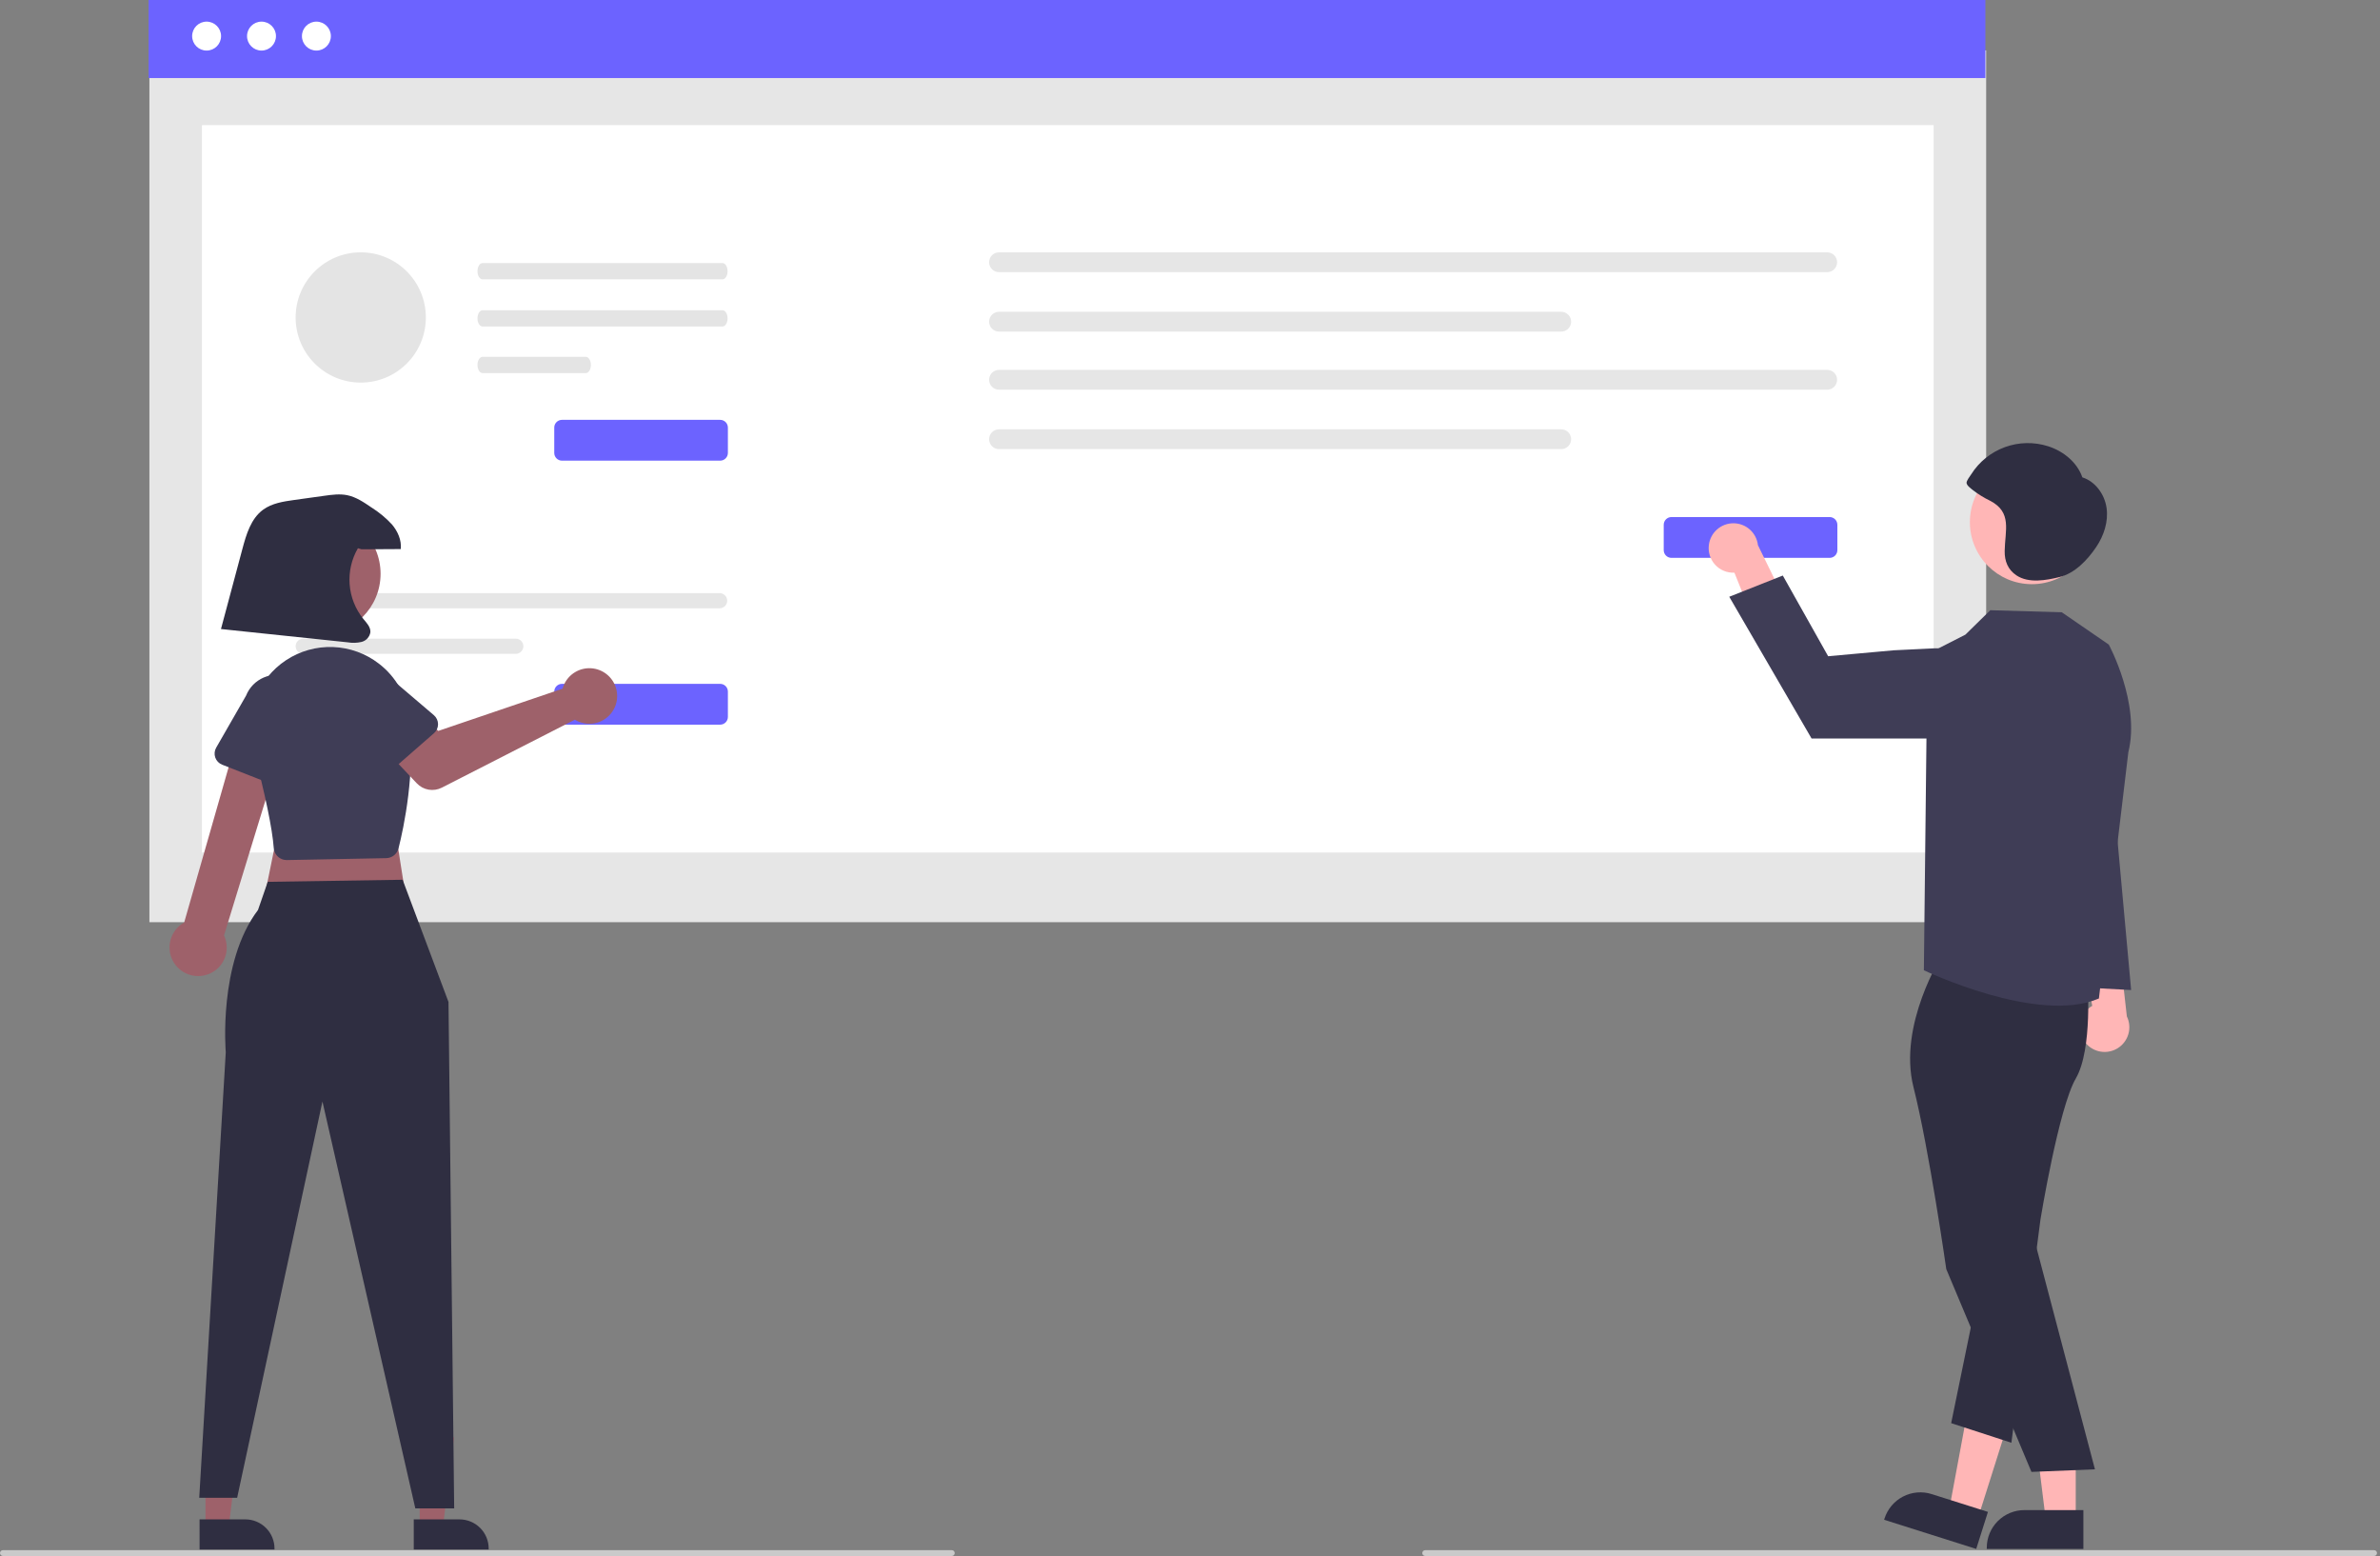<svg width="459" height="300" viewBox="0 0 459 300" fill="none" xmlns="http://www.w3.org/2000/svg">
<rect x="0" y="0" width="459" height="300" fill="#808080" stroke="none"/>
<g clip-path="url(#clip0_416_1672)">
<path d="M402.218 201.086C401.774 200.554 401.451 199.931 401.274 199.261C401.097 198.592 401.068 197.891 401.191 197.209C401.313 196.527 401.584 195.88 401.984 195.314C402.383 194.748 402.902 194.277 403.504 193.933L400.401 177.379L408.47 180.769L410.179 195.969C410.69 197.018 410.798 198.218 410.483 199.341C410.168 200.464 409.452 201.433 408.471 202.064C407.489 202.694 406.311 202.943 405.158 202.763C404.006 202.582 402.96 201.986 402.218 201.086Z" fill="#FFB6B6"/>
<path d="M383.046 9.711H28.814V177.801H383.046V9.711Z" fill="#E6E6E6"/>
<path d="M372.917 24.125H38.943V164.368H372.917V24.125Z" fill="white"/>
<path d="M382.895 0H28.663V15.049H382.895V0Z" fill="#6C63FF"/>
<path d="M39.846 9.75C41.386 9.75 42.635 8.501 42.635 6.961C42.635 5.42 41.386 4.171 39.846 4.171C38.305 4.171 37.057 5.42 37.057 6.961C37.057 8.501 38.305 9.75 39.846 9.75Z" fill="white"/>
<path d="M50.433 9.75C51.973 9.75 53.222 8.501 53.222 6.961C53.222 5.42 51.973 4.171 50.433 4.171C48.892 4.171 47.644 5.42 47.644 6.961C47.644 8.501 48.892 9.75 50.433 9.75Z" fill="white"/>
<path d="M61.021 9.75C62.561 9.75 63.81 8.501 63.81 6.961C63.81 5.42 62.561 4.171 61.021 4.171C59.48 4.171 58.231 5.42 58.231 6.961C58.231 8.501 59.48 9.75 61.021 9.75Z" fill="white"/>
<path d="M58.475 114.353C58.088 114.354 57.717 114.509 57.443 114.784C57.17 115.058 57.017 115.429 57.017 115.817C57.017 116.204 57.17 116.575 57.443 116.85C57.717 117.124 58.088 117.279 58.475 117.28H138.787C139.175 117.279 139.545 117.124 139.819 116.85C140.092 116.575 140.246 116.204 140.246 115.817C140.246 115.429 140.092 115.058 139.819 114.784C139.545 114.509 139.175 114.354 138.787 114.353H58.475Z" fill="#E6E6E6"/>
<path d="M58.475 123.136C58.088 123.137 57.717 123.292 57.443 123.566C57.17 123.841 57.017 124.212 57.017 124.599C57.017 124.987 57.17 125.358 57.443 125.632C57.717 125.907 58.088 126.062 58.475 126.063H99.476C99.863 126.062 100.234 125.907 100.508 125.632C100.781 125.358 100.934 124.987 100.934 124.599C100.934 124.212 100.781 123.841 100.508 123.566C100.234 123.292 99.863 123.137 99.476 123.136H58.475Z" fill="#E6E6E6"/>
<path d="M138.889 139.717H108.381C107.986 139.716 107.607 139.559 107.328 139.28C107.048 139 106.891 138.622 106.891 138.227V133.339C106.891 132.943 107.048 132.565 107.328 132.285C107.607 132.006 107.986 131.849 108.381 131.848H138.889C139.284 131.849 139.663 132.006 139.942 132.285C140.222 132.565 140.379 132.943 140.379 133.339V138.227C140.379 138.622 140.222 139 139.942 139.28C139.663 139.559 139.284 139.716 138.889 139.717Z" fill="#6C63FF"/>
<path d="M138.889 88.817H108.381C107.986 88.816 107.607 88.659 107.328 88.379C107.048 88.1 106.891 87.721 106.891 87.326V82.438C106.891 82.043 107.048 81.664 107.328 81.385C107.607 81.105 107.986 80.948 108.381 80.948H138.889C139.284 80.948 139.663 81.105 139.942 81.385C140.222 81.664 140.379 82.043 140.379 82.438V87.326C140.379 87.721 140.222 88.1 139.942 88.379C139.663 88.659 139.284 88.816 138.889 88.817Z" fill="#6C63FF"/>
<path d="M192.662 48.652C192.156 48.653 191.671 48.855 191.313 49.213C190.956 49.571 190.755 50.056 190.755 50.562C190.755 51.068 190.956 51.553 191.313 51.911C191.671 52.27 192.156 52.471 192.662 52.472H352.391C352.897 52.471 353.382 52.27 353.739 51.911C354.097 51.553 354.298 51.068 354.298 50.562C354.298 50.056 354.097 49.571 353.739 49.213C353.382 48.855 352.897 48.653 352.391 48.652H192.662Z" fill="#E6E6E6"/>
<path d="M192.662 60.112C192.156 60.113 191.671 60.315 191.313 60.673C190.956 61.031 190.755 61.516 190.755 62.022C190.755 62.528 190.956 63.013 191.313 63.371C191.671 63.73 192.156 63.931 192.662 63.932H301.096C301.602 63.931 302.087 63.73 302.444 63.371C302.802 63.013 303.003 62.528 303.003 62.022C303.003 61.516 302.802 61.031 302.444 60.673C302.087 60.315 301.602 60.113 301.096 60.112H192.662Z" fill="#E6E6E6"/>
<path d="M192.662 71.313C192.156 71.314 191.671 71.515 191.313 71.873C190.956 72.231 190.755 72.717 190.755 73.223C190.755 73.729 190.956 74.214 191.313 74.572C191.671 74.93 192.156 75.132 192.662 75.133H352.391C352.897 75.132 353.382 74.93 353.739 74.572C354.097 74.214 354.298 73.729 354.298 73.223C354.298 72.717 354.097 72.231 353.739 71.873C353.382 71.515 352.897 71.314 352.391 71.313H192.662Z" fill="#E6E6E6"/>
<path d="M192.662 82.772C192.156 82.773 191.671 82.975 191.313 83.333C190.956 83.691 190.755 84.176 190.755 84.682C190.755 85.188 190.956 85.674 191.313 86.032C191.671 86.39 192.156 86.591 192.662 86.592H301.096C301.602 86.591 302.087 86.39 302.444 86.032C302.802 85.674 303.003 85.188 303.003 84.682C303.003 84.176 302.802 83.691 302.444 83.333C302.087 82.975 301.602 82.773 301.096 82.772H192.662Z" fill="#E6E6E6"/>
<path d="M352.859 107.558H322.351C321.956 107.558 321.577 107.401 321.297 107.121C321.018 106.842 320.861 106.463 320.86 106.068V101.18C320.861 100.785 321.018 100.406 321.297 100.126C321.577 99.847 321.956 99.69 322.351 99.689H352.859C353.254 99.69 353.633 99.847 353.912 100.126C354.191 100.406 354.349 100.785 354.349 101.18V106.068C354.349 106.463 354.191 106.842 353.912 107.121C353.633 107.401 353.254 107.558 352.859 107.558Z" fill="#6C63FF"/>
<path d="M93.066 50.721C92.523 50.723 92.085 51.427 92.086 52.293C92.087 53.158 92.525 53.858 93.066 53.859H139.337C139.88 53.858 140.318 53.154 140.317 52.287C140.316 51.423 139.878 50.723 139.337 50.721H93.066Z" fill="#E4E4E4"/>
<path d="M93.066 59.813C92.523 59.815 92.085 60.519 92.086 61.386C92.087 62.25 92.525 62.95 93.066 62.952H139.337C139.88 62.95 140.318 62.246 140.317 61.38C140.316 60.515 139.878 59.815 139.337 59.813H93.066Z" fill="#E4E4E4"/>
<path d="M93.066 68.796C92.523 68.798 92.085 69.502 92.086 70.369C92.087 71.233 92.525 71.933 93.066 71.935H112.976C113.518 71.933 113.957 71.229 113.956 70.362C113.955 69.498 113.517 68.798 112.976 68.796H93.066Z" fill="#E4E4E4"/>
<path d="M69.571 73.765C76.506 73.765 82.127 68.143 82.127 61.209C82.127 54.274 76.506 48.652 69.571 48.652C62.636 48.652 57.015 54.274 57.015 61.209C57.015 68.143 62.636 73.765 69.571 73.765Z" fill="#E4E4E4"/>
<path d="M329.568 105.072C329.479 105.759 329.541 106.457 329.752 107.117C329.962 107.778 330.314 108.384 330.784 108.893C331.253 109.402 331.829 109.802 332.47 110.065C333.111 110.328 333.802 110.447 334.494 110.414L340.77 126.043L345.755 118.849L339.031 105.111C338.898 103.952 338.345 102.882 337.476 102.103C336.607 101.325 335.483 100.893 334.317 100.888C333.15 100.883 332.022 101.306 331.147 102.077C330.272 102.848 329.71 103.914 329.568 105.072Z" fill="#FFB6B6"/>
<path d="M400.321 293.038H394.543L391.794 270.751L400.322 270.751L400.321 293.038Z" fill="#FFB6B6"/>
<path d="M401.795 298.639L383.164 298.638V298.403C383.164 296.479 383.928 294.635 385.288 293.275C386.648 291.915 388.492 291.151 390.416 291.151H390.416L401.795 291.152L401.795 298.639Z" fill="#2F2E41"/>
<path d="M381.413 292.855L375.904 291.11L380.01 269.033L388.14 271.607L381.413 292.855Z" fill="#FFB6B6"/>
<path d="M381.128 298.639L363.366 293.016L363.437 292.791C364.018 290.957 365.303 289.43 367.01 288.544C368.717 287.658 370.706 287.486 372.539 288.066L383.388 291.501L381.128 298.639Z" fill="#2F2E41"/>
<path d="M374.57 184.113C374.57 184.113 365.997 197.575 369.026 209.589C372.056 221.603 375.355 244.697 375.355 244.697L391.78 283.788L404.025 283.289L391.865 237.199L392.346 206.383C392.346 206.383 400.797 191.655 399.152 187.07C397.506 182.486 374.57 184.113 374.57 184.113Z" fill="#2F2E41"/>
<path d="M402.578 188.926C402.578 188.926 403.632 202.28 400.333 207.936C397.034 213.591 393.519 235.117 393.519 235.117L387.912 278.169L376.297 274.389L386.201 226.155L393.985 188.213L402.578 188.926Z" fill="#2F2E41"/>
<path d="M406.696 124.28L397.634 118.051L383.844 117.65L379.042 122.359L371.713 126.101L371.034 187.07C371.034 187.07 392.98 197.589 404.787 192.512L410.467 145.017C412.823 135.591 406.696 124.28 406.696 124.28Z" fill="#3F3D56"/>
<path d="M373.553 142.394H349.381L333.5 115.058L343.826 110.967L352.572 126.524L365.23 125.378L373.133 124.996C374.399 124.935 375.664 125.151 376.838 125.63C378.013 126.108 379.068 126.838 379.931 127.767C380.794 128.696 381.443 129.802 381.834 131.008C382.225 132.215 382.347 133.492 382.192 134.75C381.931 136.859 380.909 138.799 379.319 140.206C377.728 141.614 375.677 142.392 373.553 142.394Z" fill="#3F3D56"/>
<path d="M391.863 112.63C398.467 112.63 403.82 107.276 403.82 100.673C403.82 94.069 398.467 88.716 391.863 88.716C385.26 88.716 379.906 94.069 379.906 100.673C379.906 107.276 385.26 112.63 391.863 112.63Z" fill="#FFB6B6"/>
<path d="M406.27 97.952C405.903 95.327 404.125 92.835 401.597 92.039C400.592 89.123 397.932 86.975 394.993 86.039C392.271 85.171 389.338 85.232 386.654 86.211C383.97 87.189 381.686 89.032 380.162 91.448C379.937 91.802 379.246 92.671 379.265 93.093C379.29 93.629 380.11 94.182 380.522 94.52C381.543 95.309 382.644 95.989 383.807 96.548C388.106 98.777 386.675 102.28 386.617 106.25C386.588 108.179 387.232 109.826 388.877 110.928C391.251 112.518 394.649 111.886 397.232 111.247C400.163 110.523 402.6 107.948 404.271 105.466C405.752 103.267 406.637 100.577 406.27 97.952Z" fill="#2F2E41"/>
<path d="M406.353 139.847L411.006 190.88L396.058 190.079L406.353 139.847Z" fill="#3F3D56"/>
<path d="M457.86 300H274.857C274.709 300 274.567 299.94 274.462 299.835C274.357 299.73 274.298 299.587 274.298 299.439C274.298 299.29 274.357 299.148 274.462 299.043C274.567 298.937 274.709 298.878 274.857 298.878H457.86C458.009 298.878 458.152 298.937 458.257 299.042C458.362 299.147 458.422 299.29 458.422 299.439C458.422 299.588 458.362 299.73 458.257 299.836C458.152 299.941 458.009 300 457.86 300Z" fill="#CACACA"/>
<path d="M39.631 294.405H44.112L46.245 277.118H39.63L39.631 294.405Z" fill="#9E616A"/>
<path d="M38.488 292.942L47.315 292.941C48.806 292.941 50.237 293.534 51.292 294.589C52.347 295.644 52.94 297.074 52.94 298.566V298.749L38.489 298.749L38.488 292.942Z" fill="#2F2E41"/>
<path d="M80.94 294.405H85.422L87.554 277.118H80.939L80.94 294.405Z" fill="#9E616A"/>
<path d="M79.797 292.942L88.623 292.942C90.115 292.942 91.546 293.534 92.601 294.589C93.656 295.644 94.248 297.075 94.248 298.566V298.749L79.797 298.75L79.797 292.942Z" fill="#2F2E41"/>
<path d="M75.528 155.527L78.453 174.171L50.67 174.537L54.325 156.624L75.528 155.527Z" fill="#9E616A"/>
<path d="M77.647 169.619L86.496 193.18L87.592 290.824H80.098L62.186 212.373L45.735 288.776H38.424L43.542 202.868C43.542 202.868 42.032 185.625 49.756 175.45L51.636 170.019L77.647 169.619Z" fill="#2F2E41"/>
<path d="M39.691 187.986C40.464 187.775 41.182 187.398 41.794 186.879C42.406 186.361 42.896 185.715 43.231 184.986C43.566 184.258 43.738 183.465 43.733 182.663C43.728 181.861 43.548 181.07 43.205 180.346L55.024 141.812L46.33 140.089L35.52 177.86C34.342 178.518 33.445 179.585 33 180.859C32.556 182.134 32.594 183.527 33.108 184.775C33.622 186.024 34.576 187.04 35.789 187.632C37.002 188.223 38.391 188.35 39.691 187.986Z" fill="#9E616A"/>
<path d="M55.279 165.824C55.117 165.824 54.955 165.808 54.796 165.776C54.261 165.669 53.776 165.39 53.414 164.981C53.053 164.573 52.836 164.057 52.795 163.513C52.52 159.75 51.158 153.201 48.748 144.046C47.934 140.934 48.114 137.646 49.263 134.643C50.412 131.639 52.472 129.07 55.155 127.296C57.837 125.522 61.008 124.632 64.222 124.75C67.436 124.869 70.532 125.99 73.077 127.957C74.706 129.205 76.066 130.77 77.074 132.557C78.082 134.345 78.719 136.318 78.944 138.358C80.143 148.909 77.884 159.503 76.857 163.568C76.722 164.098 76.417 164.57 75.988 164.911C75.56 165.251 75.031 165.442 74.484 165.454L55.332 165.823C55.315 165.824 55.297 165.824 55.279 165.824Z" fill="#3F3D56"/>
<path d="M108.785 131.976C108.67 132.234 108.575 132.5 108.502 132.773L84.53 140.919L79.898 136.873L72.877 143.065L80.381 151.026C80.987 151.669 81.786 152.098 82.657 152.249C83.528 152.399 84.424 152.264 85.211 151.862L110.863 138.759C111.79 139.328 112.869 139.601 113.956 139.542C115.042 139.483 116.085 139.094 116.946 138.428C117.806 137.761 118.443 136.849 118.773 135.812C119.102 134.774 119.107 133.661 118.789 132.621C118.47 131.58 117.842 130.662 116.988 129.987C116.135 129.312 115.096 128.913 114.01 128.843C112.924 128.773 111.842 129.035 110.909 129.595C109.975 130.154 109.235 130.985 108.785 131.976Z" fill="#9E616A"/>
<path d="M83.695 141.365L74.956 148.998C74.707 149.215 74.415 149.376 74.098 149.47C73.782 149.564 73.448 149.588 73.122 149.542C72.795 149.495 72.482 149.379 72.204 149.201C71.926 149.023 71.69 148.786 71.511 148.509L65.261 138.775C64.156 137.497 63.603 135.832 63.723 134.147C63.844 132.461 64.628 130.893 65.904 129.785C67.18 128.677 68.844 128.12 70.529 128.238C72.215 128.355 73.785 129.136 74.896 130.409L83.674 137.886C83.925 138.1 84.127 138.366 84.266 138.665C84.406 138.965 84.479 139.29 84.481 139.621C84.483 139.951 84.413 140.277 84.278 140.578C84.142 140.879 83.943 141.148 83.695 141.365Z" fill="#3F3D56"/>
<path d="M53.644 151.678L42.844 147.436C42.537 147.315 42.259 147.129 42.03 146.892C41.801 146.654 41.626 146.37 41.516 146.058C41.407 145.747 41.366 145.415 41.396 145.087C41.427 144.758 41.528 144.44 41.692 144.153L47.454 134.123C48.08 132.554 49.303 131.298 50.855 130.629C52.406 129.961 54.159 129.935 55.73 130.557C57.3 131.179 58.559 132.399 59.232 133.949C59.904 135.498 59.935 137.251 59.317 138.823L56.722 150.058C56.647 150.38 56.505 150.681 56.303 150.943C56.101 151.204 55.846 151.419 55.554 151.573C55.261 151.727 54.94 151.816 54.61 151.834C54.28 151.852 53.951 151.799 53.644 151.678Z" fill="#3F3D56"/>
<path d="M61.648 122.375C68.136 122.375 73.396 117.116 73.396 110.628C73.396 104.14 68.136 98.881 61.648 98.881C55.161 98.881 49.901 104.14 49.901 110.628C49.901 117.116 55.161 122.375 61.648 122.375Z" fill="#9E616A"/>
<path d="M183.564 300H0.561C0.413 300 0.271 299.94 0.166 299.835C0.061 299.73 0.002 299.587 0.002 299.439C0.002 299.29 0.061 299.148 0.166 299.043C0.271 298.937 0.413 298.878 0.561 298.878H183.564C183.713 298.878 183.855 298.937 183.96 299.043C184.065 299.148 184.124 299.29 184.124 299.439C184.124 299.587 184.065 299.73 183.96 299.835C183.855 299.94 183.713 300 183.564 300Z" fill="#CACACA"/>
<path d="M69.73 105.906C72.25 105.892 74.771 105.877 77.291 105.863C77.47 104.145 76.706 102.436 75.592 101.117C74.418 99.847 73.079 98.74 71.612 97.826C70.166 96.834 68.668 95.819 66.95 95.472C65.509 95.182 64.02 95.384 62.565 95.586C60.635 95.854 58.705 96.123 56.775 96.391C54.656 96.686 52.44 97.019 50.719 98.289C48.392 100.008 47.502 103.018 46.754 105.812L42.615 121.279L67.062 123.843C67.946 123.995 68.852 123.969 69.726 123.765C70.161 123.656 70.555 123.421 70.858 123.09C71.161 122.759 71.359 122.346 71.43 121.903C71.5 120.906 70.709 120.09 70.067 119.324C68.535 117.425 67.615 115.106 67.429 112.674C67.244 110.241 67.801 107.81 69.028 105.701L69.73 105.906Z" fill="#2F2E41"/>
</g>
<defs>
<clipPath id="clip0_416_1672">
<rect width="458.422" height="300" fill="white"/>
</clipPath>
</defs>
</svg>
